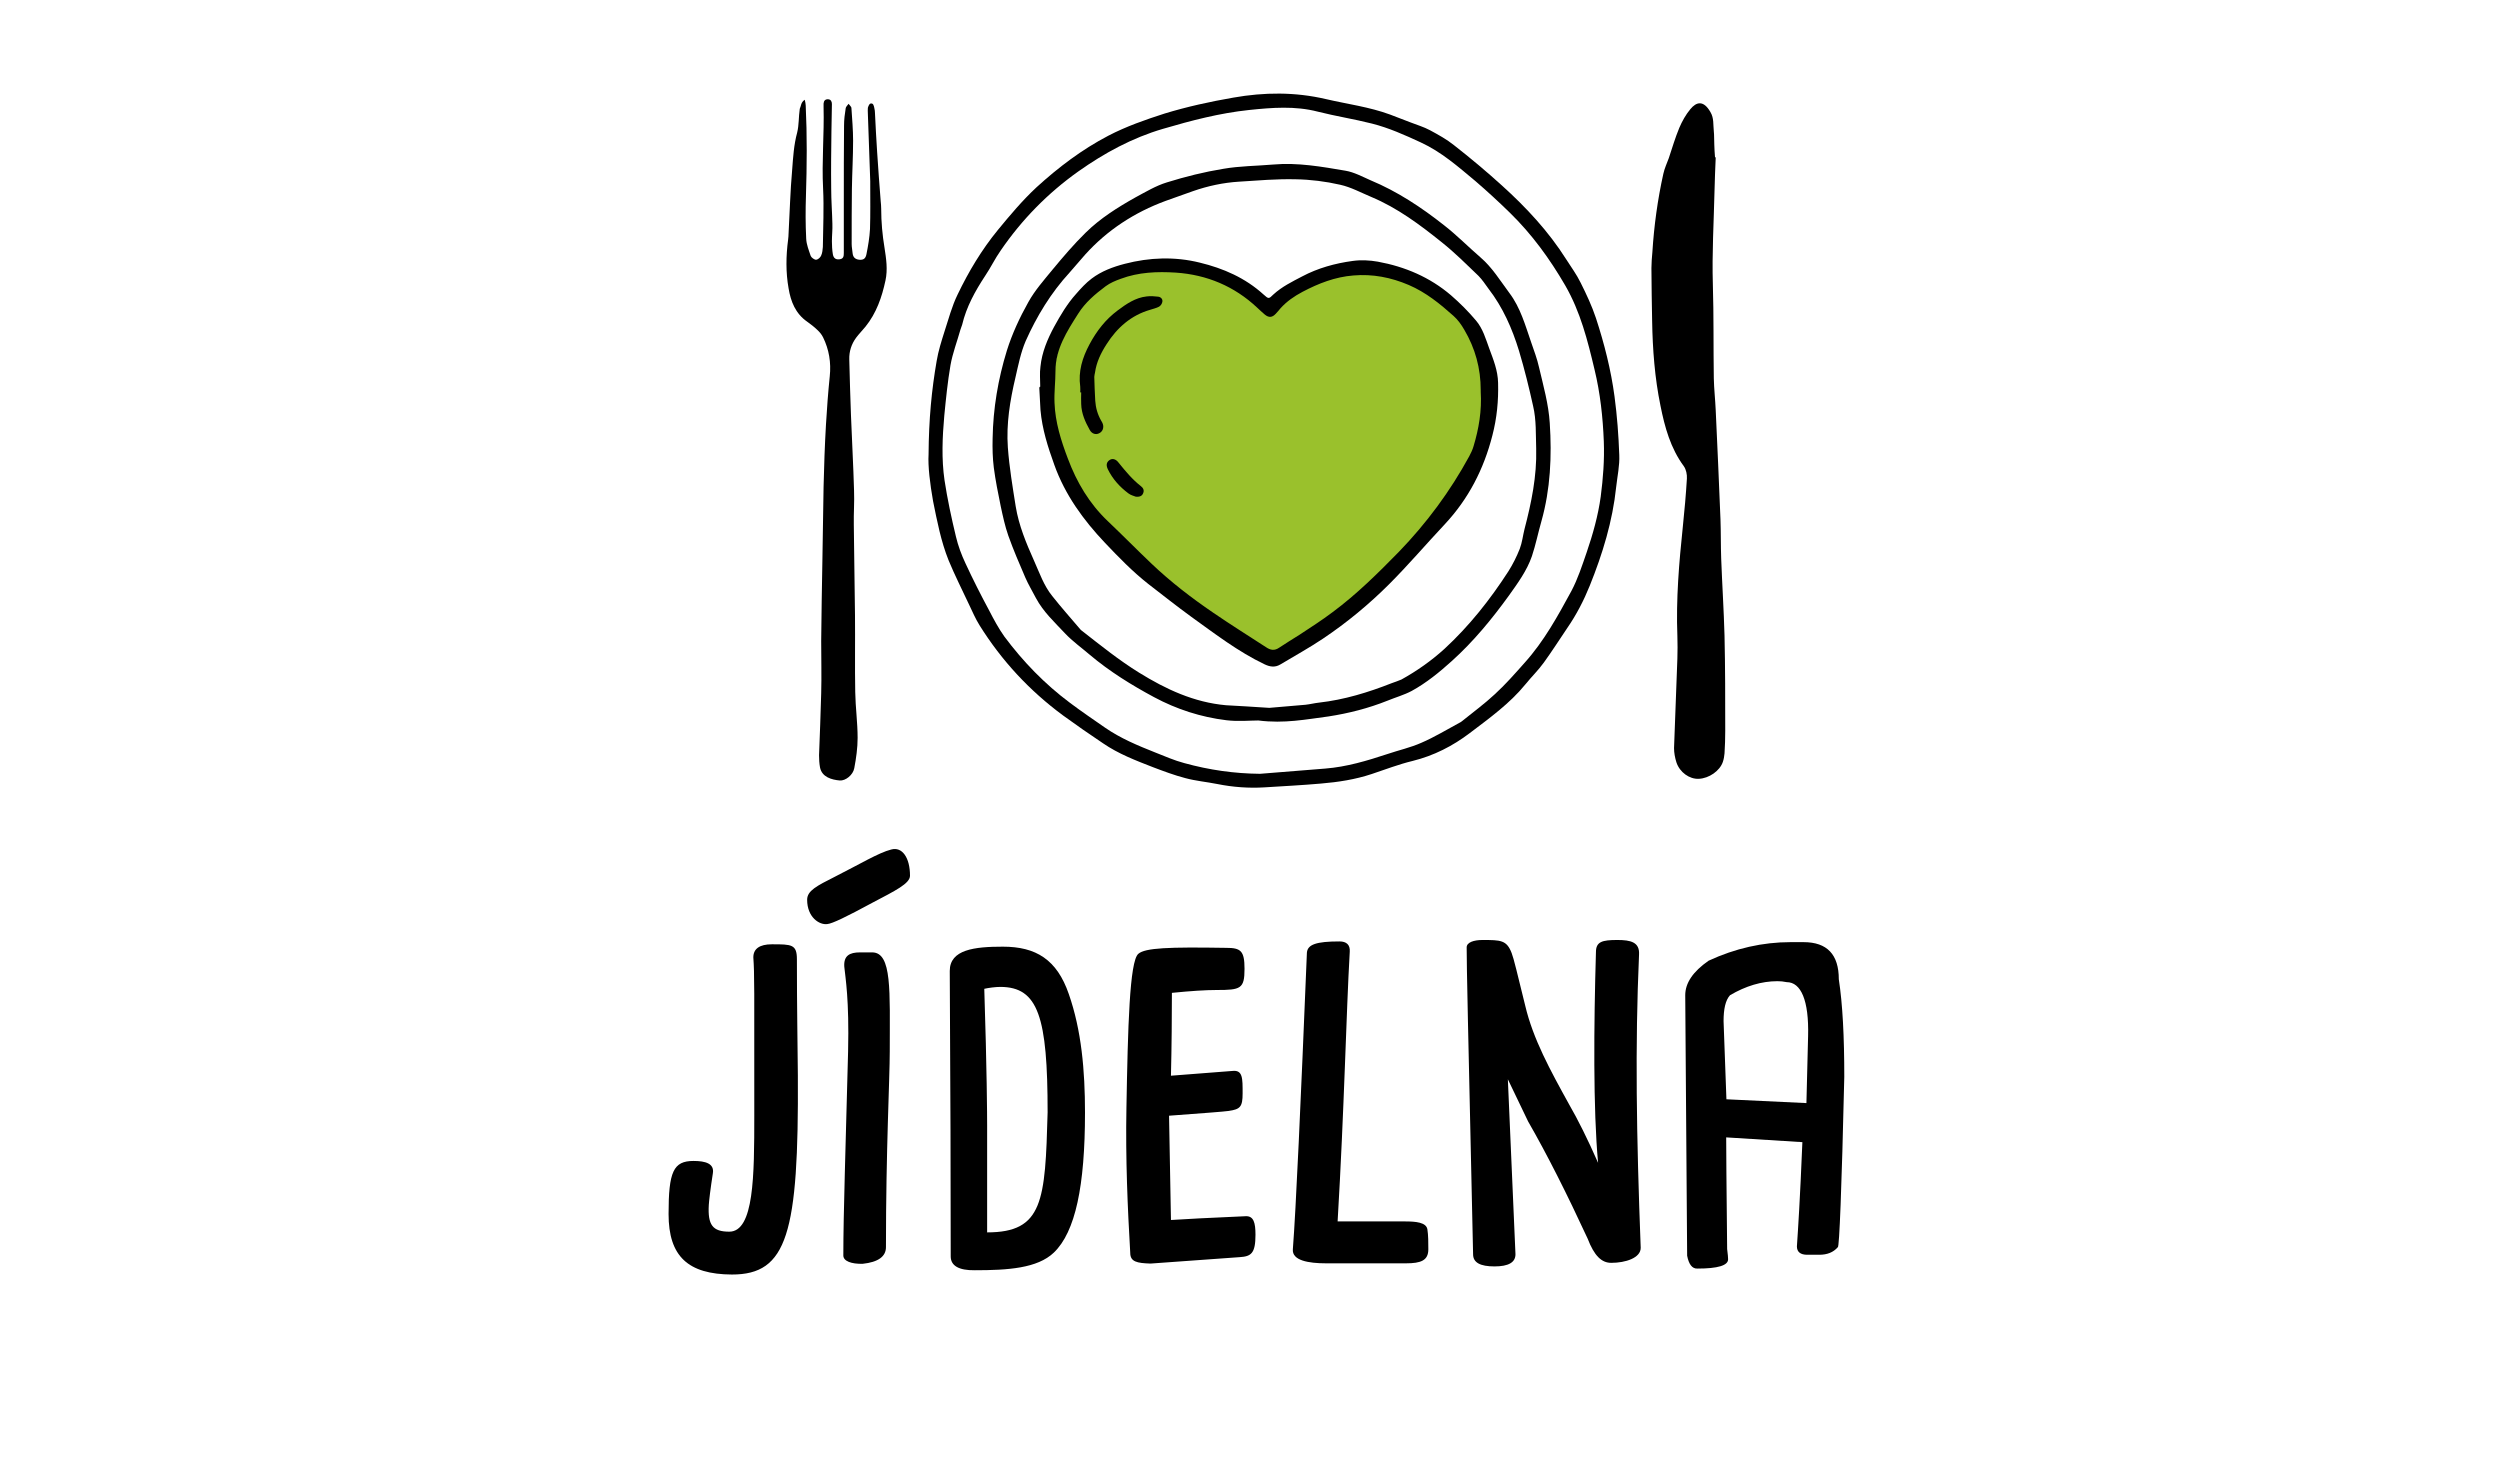 <?xml version="1.0" encoding="utf-8"?>
<!-- Generator: Adobe Illustrator 24.0.2, SVG Export Plug-In . SVG Version: 6.00 Build 0)  -->
<svg version="1.1" id="Vrstva_1" xmlns="http://www.w3.org/2000/svg" xmlns:xlink="http://www.w3.org/1999/xlink" x="0px" y="0px"
	 viewBox="0 0 105 62" style="enable-background:new 0 0 105 62;" xml:space="preserve">
<style type="text/css">
	.st0{fill:#9AC12C;}
</style>
<g>
	<path d="M28.08,50.99c0-1.78,0.2-2.23,1.05-2.23c0.5,0,0.88,0.11,0.81,0.52c-0.1,0.64-0.16,1.15-0.17,1.32
		c-0.05,0.85,0.16,1.13,0.86,1.13c1.04,0,1.05-2.35,1.05-4.88c0-5.53,0.01-5.9-0.04-6.64c0-0.36,0.26-0.55,0.78-0.55
		c0.83,0,1.05,0,1.05,0.63c0,2.1,0.03,3.5,0.04,4.88c0.04,6.66-0.45,8.36-2.77,8.36C28.9,53.52,28.08,52.77,28.08,50.99z"/>
	<path d="M33.9,37.79c0-0.38,0.4-0.58,1.17-0.97c1.03-0.52,1.84-1.01,2.36-1.14c0.46-0.13,0.79,0.34,0.79,1.1
		c0,0.33-0.62,0.63-1.59,1.14c-1.09,0.59-1.67,0.87-1.88,0.89C34.42,38.86,33.9,38.53,33.9,37.79z M35.42,52.73
		c0-1.81,0.1-4.56,0.2-8.57c0.05-2.18-0.11-3.07-0.16-3.56c-0.03-0.46,0.22-0.6,0.66-0.6h0.51c0.84,0,0.74,1.61,0.74,4.16
		c0,1.15-0.16,4.09-0.16,8.22c0,0.39-0.32,0.63-0.98,0.7C35.76,53.09,35.42,52.97,35.42,52.73z"/>
	<path d="M39.93,52.77v-0.04c0-3-0.01-6.98-0.04-11.95c0-0.9,1.04-1.02,2.23-1.02c1.39,0,2.27,0.54,2.77,1.99
		c0.53,1.52,0.68,3.2,0.68,4.98c0,3.07-0.4,5.01-1.31,5.88c-0.69,0.66-1.93,0.74-3.32,0.74C40.27,53.36,39.93,53.16,39.93,52.77z
		 M44,46.72c0-4.01-0.39-5.27-1.99-5.27c-0.2,0-0.5,0.04-0.67,0.08c0.11,3.41,0.12,5.32,0.12,5.74v4.49
		C43.81,51.76,43.9,50.44,44,46.72z"/>
	<path d="M47.47,52.62c-0.11-1.89-0.2-3.93-0.16-6.09c0.06-3.37,0.13-6.16,0.5-6.47c0.29-0.25,1.26-0.29,3.69-0.25
		c0.61,0,0.77,0.12,0.77,0.88c0,0.84-0.16,0.89-1.17,0.89c-0.46,0-1.08,0.04-1.88,0.12c0,0.87-0.01,2.29-0.04,3.48l2.58-0.2
		c0.44-0.05,0.43,0.31,0.43,0.94c0,0.57-0.1,0.67-0.59,0.74c-0.2,0.03-1.03,0.09-2.5,0.2l0.08,4.38c0.56-0.04,1.61-0.09,3.16-0.16
		c0.31,0,0.39,0.27,0.39,0.78c0,0.78-0.18,0.91-0.66,0.94l-3.75,0.27C47.76,53.05,47.47,53,47.47,52.62z"/>
	<path d="M54.3,52.47c0.13-1.69,0.33-6.1,0.59-12.46c0.03-0.34,0.39-0.47,1.37-0.47c0.29,0,0.45,0.14,0.43,0.43
		c-0.15,2.59-0.23,6.62-0.51,11.33h2.83c0.46,0,0.89,0.04,0.94,0.33c0.04,0.25,0.04,0.56,0.04,0.84c0,0.47-0.31,0.59-0.94,0.59H55.7
		C54.95,53.06,54.26,52.94,54.3,52.47z"/>
	<path d="M61.87,52.68c-0.22-9.89-0.27-12.07-0.27-12.89c0-0.21,0.3-0.31,0.66-0.31c0.77,0,1.02,0,1.23,0.55
		c0.09,0.23,0.24,0.87,0.57,2.21c0.33,1.4,1.05,2.71,1.84,4.14c0.37,0.64,0.78,1.46,1.22,2.46c-0.21-2.24-0.18-5.8-0.09-8.85
		c0-0.44,0.26-0.51,0.9-0.51c0.56,0,0.94,0.09,0.91,0.61c-0.17,3.85-0.11,7.58,0.07,12.32c0,0.42-0.63,0.63-1.24,0.63
		c-0.4,0-0.71-0.29-0.99-1.02c-0.87-1.88-1.7-3.53-2.5-4.92l-0.85-1.77l0.32,7.35c0,0.34-0.29,0.51-0.88,0.51
		C62.17,53.19,61.87,53.03,61.87,52.68z"/>
	<path d="M70.86,52.74l-0.08-10.94c0-0.51,0.32-0.99,0.98-1.45c1.12-0.52,2.28-0.78,3.44-0.78h0.55c0.99,0,1.48,0.52,1.48,1.56
		c0.16,1.04,0.23,2.41,0.23,4.1c-0.11,4.77-0.21,7.15-0.27,7.15C77,52.6,76.74,52.7,76.41,52.7H75.9c-0.28,0-0.43-0.12-0.43-0.35
		c0.05-0.75,0.13-1.94,0.23-4.38l-3.2-0.2c0,0.54,0.01,1.84,0.04,4.69c0.03,0.22,0.04,0.37,0.04,0.43c0,0.26-0.43,0.39-1.29,0.39
		C71.07,53.29,70.93,53.1,70.86,52.74z M75.94,43.52c0.04-1.51-0.3-2.27-0.9-2.27c-0.14-0.03-0.26-0.04-0.39-0.04
		c-0.66,0-1.33,0.2-1.99,0.59c-0.19,0.21-0.27,0.58-0.27,1.09l0.12,3.28l3.36,0.16L75.94,43.52z"/>
</g>
<g>
	<path class="st0" d="M53.25,12.62l-3.07-1.47l-3.49,0.29l-2,2.15l-0.58,2.62v1.73l0.76,2.11l1.62,2.29l4.47,3.69l2.46,1.65
		l2.85-1.82l3.31-3.18l1.96-2.63l1.22-3.22l-0.73-2.71l-1.38-1.82l-1.85-0.86c0,0-2.13-0.32-2.2-0.29
		c-0.07,0.02-1.96,0.76-1.96,0.76L53.25,12.62z"/>
	<g>
		<path d="M72.06,6.61c-0.02,0.47-0.04,0.94-0.05,1.4c-0.03,1.31-0.11,2.63-0.07,3.94c0.04,1.31,0.02,2.63,0.04,3.94
			c0.01,0.45,0.06,0.89,0.08,1.34c0.07,1.53,0.14,3.05,0.2,4.58c0.02,0.55,0.01,1.1,0.03,1.65c0.04,1.08,0.11,2.16,0.14,3.24
			c0.03,1.33,0.03,2.67,0.03,4c0,0.31-0.01,0.63-0.03,0.94c-0.01,0.12-0.03,0.24-0.07,0.36c-0.13,0.38-0.58,0.69-1.01,0.71
			c-0.39,0.02-0.8-0.27-0.94-0.69c-0.06-0.19-0.1-0.4-0.1-0.6c0.04-1.25,0.1-2.5,0.14-3.76c0.01-0.32,0.01-0.63,0-0.95
			c-0.06-1.54,0.07-3.07,0.23-4.6c0.07-0.67,0.13-1.34,0.17-2.01c0.01-0.17-0.03-0.38-0.13-0.52c-0.56-0.76-0.8-1.64-0.98-2.54
			c-0.24-1.17-0.33-2.36-0.35-3.55c-0.01-0.74-0.03-1.49-0.03-2.23c0-0.22,0.02-0.45,0.04-0.67c0.07-1.11,0.22-2.21,0.46-3.29
			c0.05-0.23,0.15-0.44,0.23-0.66c0.14-0.42,0.27-0.86,0.44-1.27c0.12-0.28,0.27-0.55,0.46-0.78c0.26-0.32,0.56-0.39,0.85,0.12
			c0.15,0.25,0.11,0.53,0.14,0.8c0.02,0.18,0.01,0.37,0.02,0.55C72,6.24,72.02,6.42,72.03,6.6C72.04,6.61,72.05,6.61,72.06,6.61z"/>
		<path d="M39,19.08c0.01-1.48,0.13-2.71,0.34-3.92c0.07-0.42,0.2-0.83,0.33-1.24c0.17-0.52,0.31-1.06,0.55-1.55
			c0.46-0.96,1.01-1.88,1.69-2.71c0.51-0.62,1.03-1.24,1.62-1.79c0.92-0.84,1.91-1.59,3.02-2.17c0.75-0.39,1.55-0.67,2.36-0.93
			c0.95-0.29,1.91-0.5,2.89-0.67c1.3-0.23,2.59-0.24,3.88,0.06c0.9,0.21,1.83,0.33,2.7,0.65c0.29,0.11,0.57,0.22,0.86,0.33
			c0.28,0.11,0.56,0.19,0.82,0.33c0.35,0.19,0.7,0.38,1.01,0.63c0.69,0.54,1.36,1.1,2.01,1.69c1.02,0.92,1.96,1.93,2.7,3.1
			c0.21,0.33,0.44,0.64,0.61,0.99c0.24,0.48,0.47,0.97,0.64,1.48c0.35,1.07,0.63,2.17,0.78,3.29c0.11,0.82,0.17,1.64,0.2,2.46
			c0.02,0.44-0.08,0.89-0.13,1.34c-0.15,1.44-0.57,2.81-1.11,4.15c-0.25,0.62-0.56,1.22-0.94,1.77c-0.33,0.49-0.65,0.99-0.99,1.46
			c-0.23,0.32-0.52,0.6-0.77,0.91c-0.66,0.81-1.51,1.42-2.34,2.05c-0.71,0.54-1.51,0.95-2.4,1.17c-0.58,0.14-1.15,0.36-1.72,0.55
			c-0.69,0.23-1.41,0.34-2.13,0.4c-0.79,0.07-1.59,0.11-2.38,0.16c-0.66,0.04-1.32-0.01-1.97-0.14c-0.45-0.09-0.91-0.13-1.35-0.25
			c-0.46-0.12-0.91-0.29-1.36-0.46c-0.72-0.28-1.45-0.56-2.09-1c-0.57-0.38-1.13-0.77-1.68-1.17c-1.41-1.04-2.58-2.3-3.51-3.79
			c-0.17-0.27-0.3-0.58-0.44-0.87c-0.29-0.62-0.6-1.23-0.86-1.86c-0.32-0.8-0.48-1.64-0.65-2.48C39.06,20.32,38.97,19.58,39,19.08z
			 M52.92,32.5c0.91-0.07,1.83-0.15,2.74-0.22c0.9-0.07,1.76-0.33,2.61-0.61c0.47-0.16,0.97-0.27,1.42-0.47
			c0.56-0.24,1.08-0.56,1.62-0.85c0.03-0.01,0.05-0.03,0.08-0.05c0.47-0.38,0.95-0.73,1.39-1.14c0.45-0.41,0.85-0.87,1.26-1.33
			c0.81-0.9,1.39-1.96,1.96-3.01c0.27-0.51,0.45-1.07,0.64-1.62c0.26-0.76,0.48-1.54,0.59-2.34c0.1-0.77,0.16-1.54,0.13-2.32
			c-0.04-1.02-0.15-2.03-0.39-3.02c-0.29-1.22-0.59-2.42-1.23-3.53c-0.65-1.12-1.4-2.15-2.32-3.05c-0.47-0.46-0.96-0.91-1.46-1.34
			C61.24,7,60.54,6.38,59.67,5.98C59,5.67,58.33,5.37,57.62,5.19C56.87,5,56.1,4.88,55.35,4.69c-0.96-0.25-1.93-0.17-2.89-0.07
			c-1.23,0.13-2.42,0.44-3.61,0.79c-1.3,0.38-2.47,1.02-3.56,1.79c-1.28,0.91-2.37,2.02-3.26,3.32c-0.24,0.34-0.42,0.72-0.65,1.06
			c-0.42,0.64-0.79,1.3-0.97,2.06c-0.02,0.07-0.05,0.13-0.07,0.2c-0.14,0.5-0.33,0.99-0.42,1.5c-0.12,0.7-0.19,1.41-0.26,2.12
			c-0.08,0.9-0.12,1.82,0.01,2.71c0.12,0.79,0.29,1.58,0.48,2.37c0.09,0.38,0.23,0.76,0.4,1.12c0.31,0.67,0.65,1.34,1,1.99
			c0.19,0.37,0.39,0.74,0.63,1.08c0.79,1.06,1.7,2,2.76,2.79c0.48,0.36,0.98,0.7,1.47,1.04c0.65,0.45,1.37,0.75,2.1,1.04
			c0.41,0.16,0.81,0.34,1.23,0.45C50.79,32.34,51.84,32.49,52.92,32.5z"/>
		<path d="M33.8,4.19c0.02,0.1,0.04,0.17,0.04,0.24c0.06,1.26,0.05,2.53,0.01,3.79c-0.02,0.6-0.02,1.2,0.01,1.8
			c0.01,0.25,0.11,0.49,0.19,0.73c0.03,0.07,0.15,0.16,0.23,0.16c0.08-0.01,0.18-0.1,0.21-0.18c0.05-0.11,0.06-0.24,0.07-0.36
			c0.01-0.82,0.05-1.63,0.01-2.45c-0.06-1.14,0.05-2.28,0.02-3.42c0-0.05,0-0.1,0-0.15c0.01-0.12,0.07-0.19,0.2-0.18
			c0.11,0.01,0.15,0.1,0.15,0.2c-0.01,0.39-0.01,0.77-0.02,1.16c-0.01,0.79-0.02,1.59-0.01,2.38c0,0.5,0.04,1,0.05,1.49
			c0.01,0.24-0.02,0.49-0.02,0.73c0,0.18,0.01,0.37,0.04,0.55c0.03,0.17,0.13,0.23,0.28,0.21c0.17-0.02,0.18-0.13,0.18-0.27
			c0-0.73,0-1.47,0-2.2c0-1.05,0-2.1,0.01-3.15c0-0.24,0.03-0.49,0.07-0.73c0.01-0.06,0.08-0.12,0.12-0.18
			c0.04,0.06,0.12,0.12,0.12,0.18c0.03,0.46,0.07,0.92,0.07,1.37c0,0.67-0.04,1.34-0.05,2.02c-0.01,0.77-0.01,1.55-0.01,2.32
			c0,0.13,0.03,0.26,0.04,0.39c0.02,0.17,0.11,0.25,0.28,0.27c0.16,0.01,0.26-0.03,0.3-0.23c0.07-0.35,0.13-0.7,0.15-1.06
			c0.02-0.63,0.01-1.26,0.01-1.89c0-0.04,0-0.08,0-0.12c-0.03-0.95-0.07-1.89-0.1-2.84c0-0.08-0.01-0.17,0-0.24
			c0.02-0.07,0.06-0.17,0.11-0.18c0.12-0.03,0.14,0.09,0.16,0.18c0.02,0.08,0.03,0.16,0.03,0.24c0.03,0.54,0.05,1.08,0.09,1.62
			c0.04,0.69,0.1,1.38,0.15,2.07c0.01,0.1,0.02,0.2,0.02,0.31c0,0.55,0.05,1.1,0.14,1.64c0.07,0.45,0.14,0.91,0.04,1.37
			c-0.15,0.7-0.38,1.37-0.84,1.94c-0.13,0.16-0.27,0.3-0.39,0.46c-0.2,0.27-0.3,0.58-0.29,0.92c0.02,0.77,0.04,1.55,0.07,2.32
			c0.04,1.06,0.1,2.12,0.13,3.18c0.02,0.48-0.02,0.96-0.01,1.44c0.01,1.27,0.04,2.55,0.05,3.82c0.01,1.07-0.01,2.14,0.01,3.21
			c0.01,0.64,0.1,1.28,0.1,1.92c0,0.42-0.06,0.85-0.14,1.27c-0.05,0.29-0.37,0.54-0.61,0.52c-0.34-0.03-0.75-0.14-0.83-0.55
			c-0.03-0.17-0.04-0.34-0.04-0.51c0.03-0.87,0.07-1.73,0.09-2.6c0.02-0.73,0-1.47,0-2.2c0.01-1.12,0.03-2.24,0.05-3.36
			c0.02-1.04,0.03-2.08,0.05-3.12c0.02-0.87,0.05-1.73,0.1-2.6c0.04-0.68,0.09-1.36,0.16-2.04c0.06-0.57-0.03-1.12-0.28-1.63
			c-0.06-0.12-0.14-0.22-0.24-0.31c-0.13-0.13-0.28-0.24-0.43-0.35c-0.49-0.34-0.69-0.85-0.78-1.4c-0.12-0.67-0.11-1.36-0.02-2.04
			c0.01-0.09,0.02-0.18,0.02-0.27c0.05-0.89,0.07-1.77,0.15-2.66c0.04-0.53,0.07-1.05,0.21-1.57c0.08-0.32,0.06-0.67,0.11-1
			C33.65,4.45,33.63,4.3,33.8,4.19z"/>
		<path d="M52.85,30.26c-0.34,0-0.85,0.05-1.34-0.01c-1.07-0.13-2.09-0.46-3.04-0.97c-0.95-0.51-1.87-1.08-2.7-1.78
			c-0.35-0.3-0.73-0.57-1.04-0.9c-0.44-0.47-0.91-0.9-1.22-1.48c-0.15-0.29-0.32-0.57-0.45-0.87c-0.25-0.58-0.5-1.16-0.71-1.75
			c-0.14-0.4-0.23-0.82-0.32-1.24c-0.11-0.54-0.22-1.08-0.29-1.62c-0.05-0.4-0.06-0.81-0.05-1.22c0.02-1.26,0.23-2.5,0.6-3.7
			c0.22-0.7,0.54-1.39,0.9-2.03c0.27-0.49,0.66-0.93,1.02-1.37c0.44-0.53,0.89-1.06,1.39-1.55c0.61-0.6,1.34-1.06,2.09-1.48
			c0.43-0.23,0.86-0.49,1.32-0.63c0.77-0.24,1.57-0.44,2.37-0.57c0.69-0.12,1.4-0.12,2.1-0.18C54.5,6.82,55.51,7,56.51,7.17
			c0.36,0.06,0.71,0.25,1.05,0.4c1.13,0.47,2.14,1.14,3.09,1.89c0.54,0.42,1.02,0.91,1.53,1.35c0.49,0.42,0.83,0.98,1.21,1.49
			c0.47,0.62,0.67,1.36,0.92,2.08c0.12,0.35,0.25,0.69,0.33,1.05c0.18,0.77,0.4,1.54,0.45,2.34c0.09,1.39,0.03,2.77-0.35,4.12
			c-0.14,0.49-0.24,0.99-0.4,1.47c-0.21,0.61-0.6,1.14-0.97,1.66c-0.71,0.98-1.48,1.92-2.39,2.74c-0.52,0.47-1.07,0.92-1.69,1.26
			c-0.32,0.17-0.68,0.27-1.02,0.41c-0.8,0.32-1.63,0.53-2.47,0.66C54.87,30.21,53.95,30.4,52.85,30.26z M53.31,29.73
			c0.39-0.03,0.95-0.08,1.52-0.13c0.19-0.02,0.38-0.07,0.57-0.09c1.06-0.12,2.07-0.43,3.06-0.82c0.13-0.05,0.27-0.09,0.4-0.15
			c0.65-0.36,1.26-0.79,1.81-1.29c1.04-0.96,1.91-2.06,2.68-3.25c0.19-0.3,0.35-0.62,0.48-0.95c0.1-0.26,0.13-0.55,0.2-0.83
			c0.29-1.11,0.52-2.22,0.49-3.37c-0.02-0.6,0.01-1.21-0.13-1.8c-0.17-0.77-0.36-1.54-0.59-2.31c-0.29-0.95-0.68-1.83-1.28-2.61
			c-0.14-0.19-0.27-0.39-0.43-0.55c-0.5-0.48-0.99-0.97-1.53-1.4c-0.92-0.74-1.87-1.45-2.97-1.91c-0.43-0.18-0.85-0.41-1.3-0.51
			c-0.61-0.14-1.25-0.22-1.87-0.23c-0.79-0.02-1.59,0.05-2.38,0.1c-0.66,0.04-1.31,0.18-1.94,0.4c-0.38,0.14-0.77,0.27-1.15,0.41
			c-1.3,0.48-2.44,1.22-3.37,2.25c-0.22,0.25-0.44,0.51-0.66,0.76c-0.78,0.85-1.37,1.82-1.84,2.87c-0.21,0.49-0.31,1.01-0.43,1.53
			c-0.23,0.97-0.39,1.95-0.32,2.94c0.06,0.83,0.2,1.66,0.33,2.48c0.13,0.8,0.44,1.54,0.77,2.28c0.23,0.51,0.41,1.05,0.77,1.49
			c0.38,0.48,0.78,0.93,1.18,1.4c0.02,0.02,0.04,0.04,0.07,0.06c0.78,0.61,1.55,1.23,2.39,1.75c1.13,0.7,2.31,1.25,3.65,1.37
			C52.03,29.65,52.57,29.68,53.31,29.73z"/>
		<path d="M43.69,16.24c0-0.28-0.03-0.57,0.01-0.85c0.06-0.59,0.29-1.14,0.57-1.66c0.27-0.49,0.55-0.97,0.93-1.39
			c0.2-0.23,0.41-0.46,0.65-0.64c0.41-0.31,0.89-0.49,1.39-0.62c1.04-0.27,2.1-0.31,3.15-0.05c0.99,0.24,1.91,0.64,2.68,1.34
			c0.21,0.19,0.22,0.19,0.41,0c0.36-0.33,0.79-0.54,1.21-0.76c0.66-0.35,1.38-0.55,2.12-0.65c0.35-0.05,0.72-0.03,1.06,0.03
			c1.14,0.21,2.18,0.65,3.07,1.41c0.38,0.33,0.73,0.68,1.05,1.06c0.29,0.34,0.41,0.77,0.56,1.18c0.17,0.46,0.36,0.92,0.37,1.44
			c0.02,0.75-0.05,1.48-0.24,2.21c-0.36,1.41-1,2.66-2,3.73c-0.78,0.83-1.52,1.7-2.33,2.51c-0.85,0.85-1.78,1.62-2.78,2.29
			c-0.58,0.39-1.2,0.73-1.8,1.09c-0.22,0.13-0.43,0.1-0.66-0.01c-1.11-0.53-2.08-1.28-3.07-1.99c-0.62-0.45-1.21-0.92-1.82-1.39
			c-0.66-0.52-1.24-1.12-1.81-1.72c-0.91-0.96-1.68-2.02-2.13-3.28c-0.27-0.75-0.51-1.5-0.58-2.3c-0.02-0.31-0.03-0.63-0.05-0.94
			C43.67,16.24,43.68,16.24,43.69,16.24z M62.19,16.45c0-0.01,0-0.04,0-0.07c0-0.91-0.23-1.75-0.69-2.53
			c-0.12-0.21-0.27-0.42-0.45-0.58c-0.57-0.51-1.16-0.99-1.88-1.3c-0.75-0.32-1.52-0.47-2.33-0.4c-0.76,0.06-1.46,0.33-2.14,0.69
			c-0.34,0.18-0.66,0.4-0.92,0.69c-0.07,0.08-0.13,0.16-0.2,0.23c-0.15,0.16-0.29,0.17-0.46,0.03c-0.11-0.09-0.21-0.19-0.32-0.29
			c-0.96-0.9-2.11-1.38-3.41-1.47c-0.79-0.05-1.57-0.02-2.32,0.26c-0.22,0.08-0.44,0.17-0.63,0.31c-0.44,0.33-0.86,0.68-1.16,1.16
			c-0.47,0.74-0.95,1.48-0.95,2.4c0,0.45-0.06,0.9-0.04,1.34c0.03,0.81,0.27,1.58,0.56,2.34c0.37,0.99,0.9,1.89,1.68,2.63
			c0.62,0.59,1.22,1.2,1.84,1.79c0.8,0.76,1.67,1.43,2.58,2.05c0.73,0.5,1.48,0.97,2.22,1.45c0.19,0.13,0.36,0.16,0.56,0.02
			c0.28-0.19,0.57-0.36,0.85-0.54c0.47-0.31,0.94-0.61,1.39-0.95c1.01-0.75,1.9-1.63,2.78-2.53c1.17-1.21,2.16-2.55,2.96-4.02
			c0.07-0.13,0.14-0.28,0.18-0.42C62.11,18.01,62.24,17.25,62.19,16.45z"/>
		<path d="M45.37,16.48c0-0.08,0.01-0.16,0-0.24c-0.09-0.64,0.09-1.22,0.39-1.78c0.3-0.56,0.67-1.04,1.18-1.42
			c0.36-0.27,0.75-0.54,1.22-0.59c0.16-0.02,0.32-0.01,0.48,0.01c0.11,0.01,0.2,0.1,0.18,0.21c-0.01,0.08-0.07,0.17-0.14,0.21
			c-0.11,0.06-0.25,0.09-0.37,0.13c-0.8,0.23-1.39,0.75-1.83,1.44c-0.24,0.37-0.43,0.76-0.49,1.2c-0.01,0.06-0.03,0.12-0.03,0.18
			c0.01,0.33,0.02,0.67,0.04,1c0.02,0.3,0.1,0.58,0.25,0.84c0.03,0.04,0.05,0.09,0.07,0.14c0.05,0.16-0.01,0.32-0.16,0.39
			c-0.14,0.07-0.3,0.02-0.39-0.14c-0.19-0.34-0.35-0.69-0.36-1.09c-0.01-0.16,0-0.33,0-0.49C45.38,16.48,45.38,16.48,45.37,16.48z"
			/>
		<path d="M47.7,20.86c-0.07-0.03-0.21-0.06-0.31-0.14c-0.36-0.27-0.66-0.6-0.86-1.01c-0.08-0.17-0.06-0.29,0.06-0.38
			c0.12-0.09,0.27-0.06,0.39,0.1c0.29,0.36,0.58,0.71,0.94,0.99c0.09,0.07,0.15,0.17,0.09,0.3C47.97,20.82,47.88,20.88,47.7,20.86z"
			/>
	</g>
</g>
</svg>
